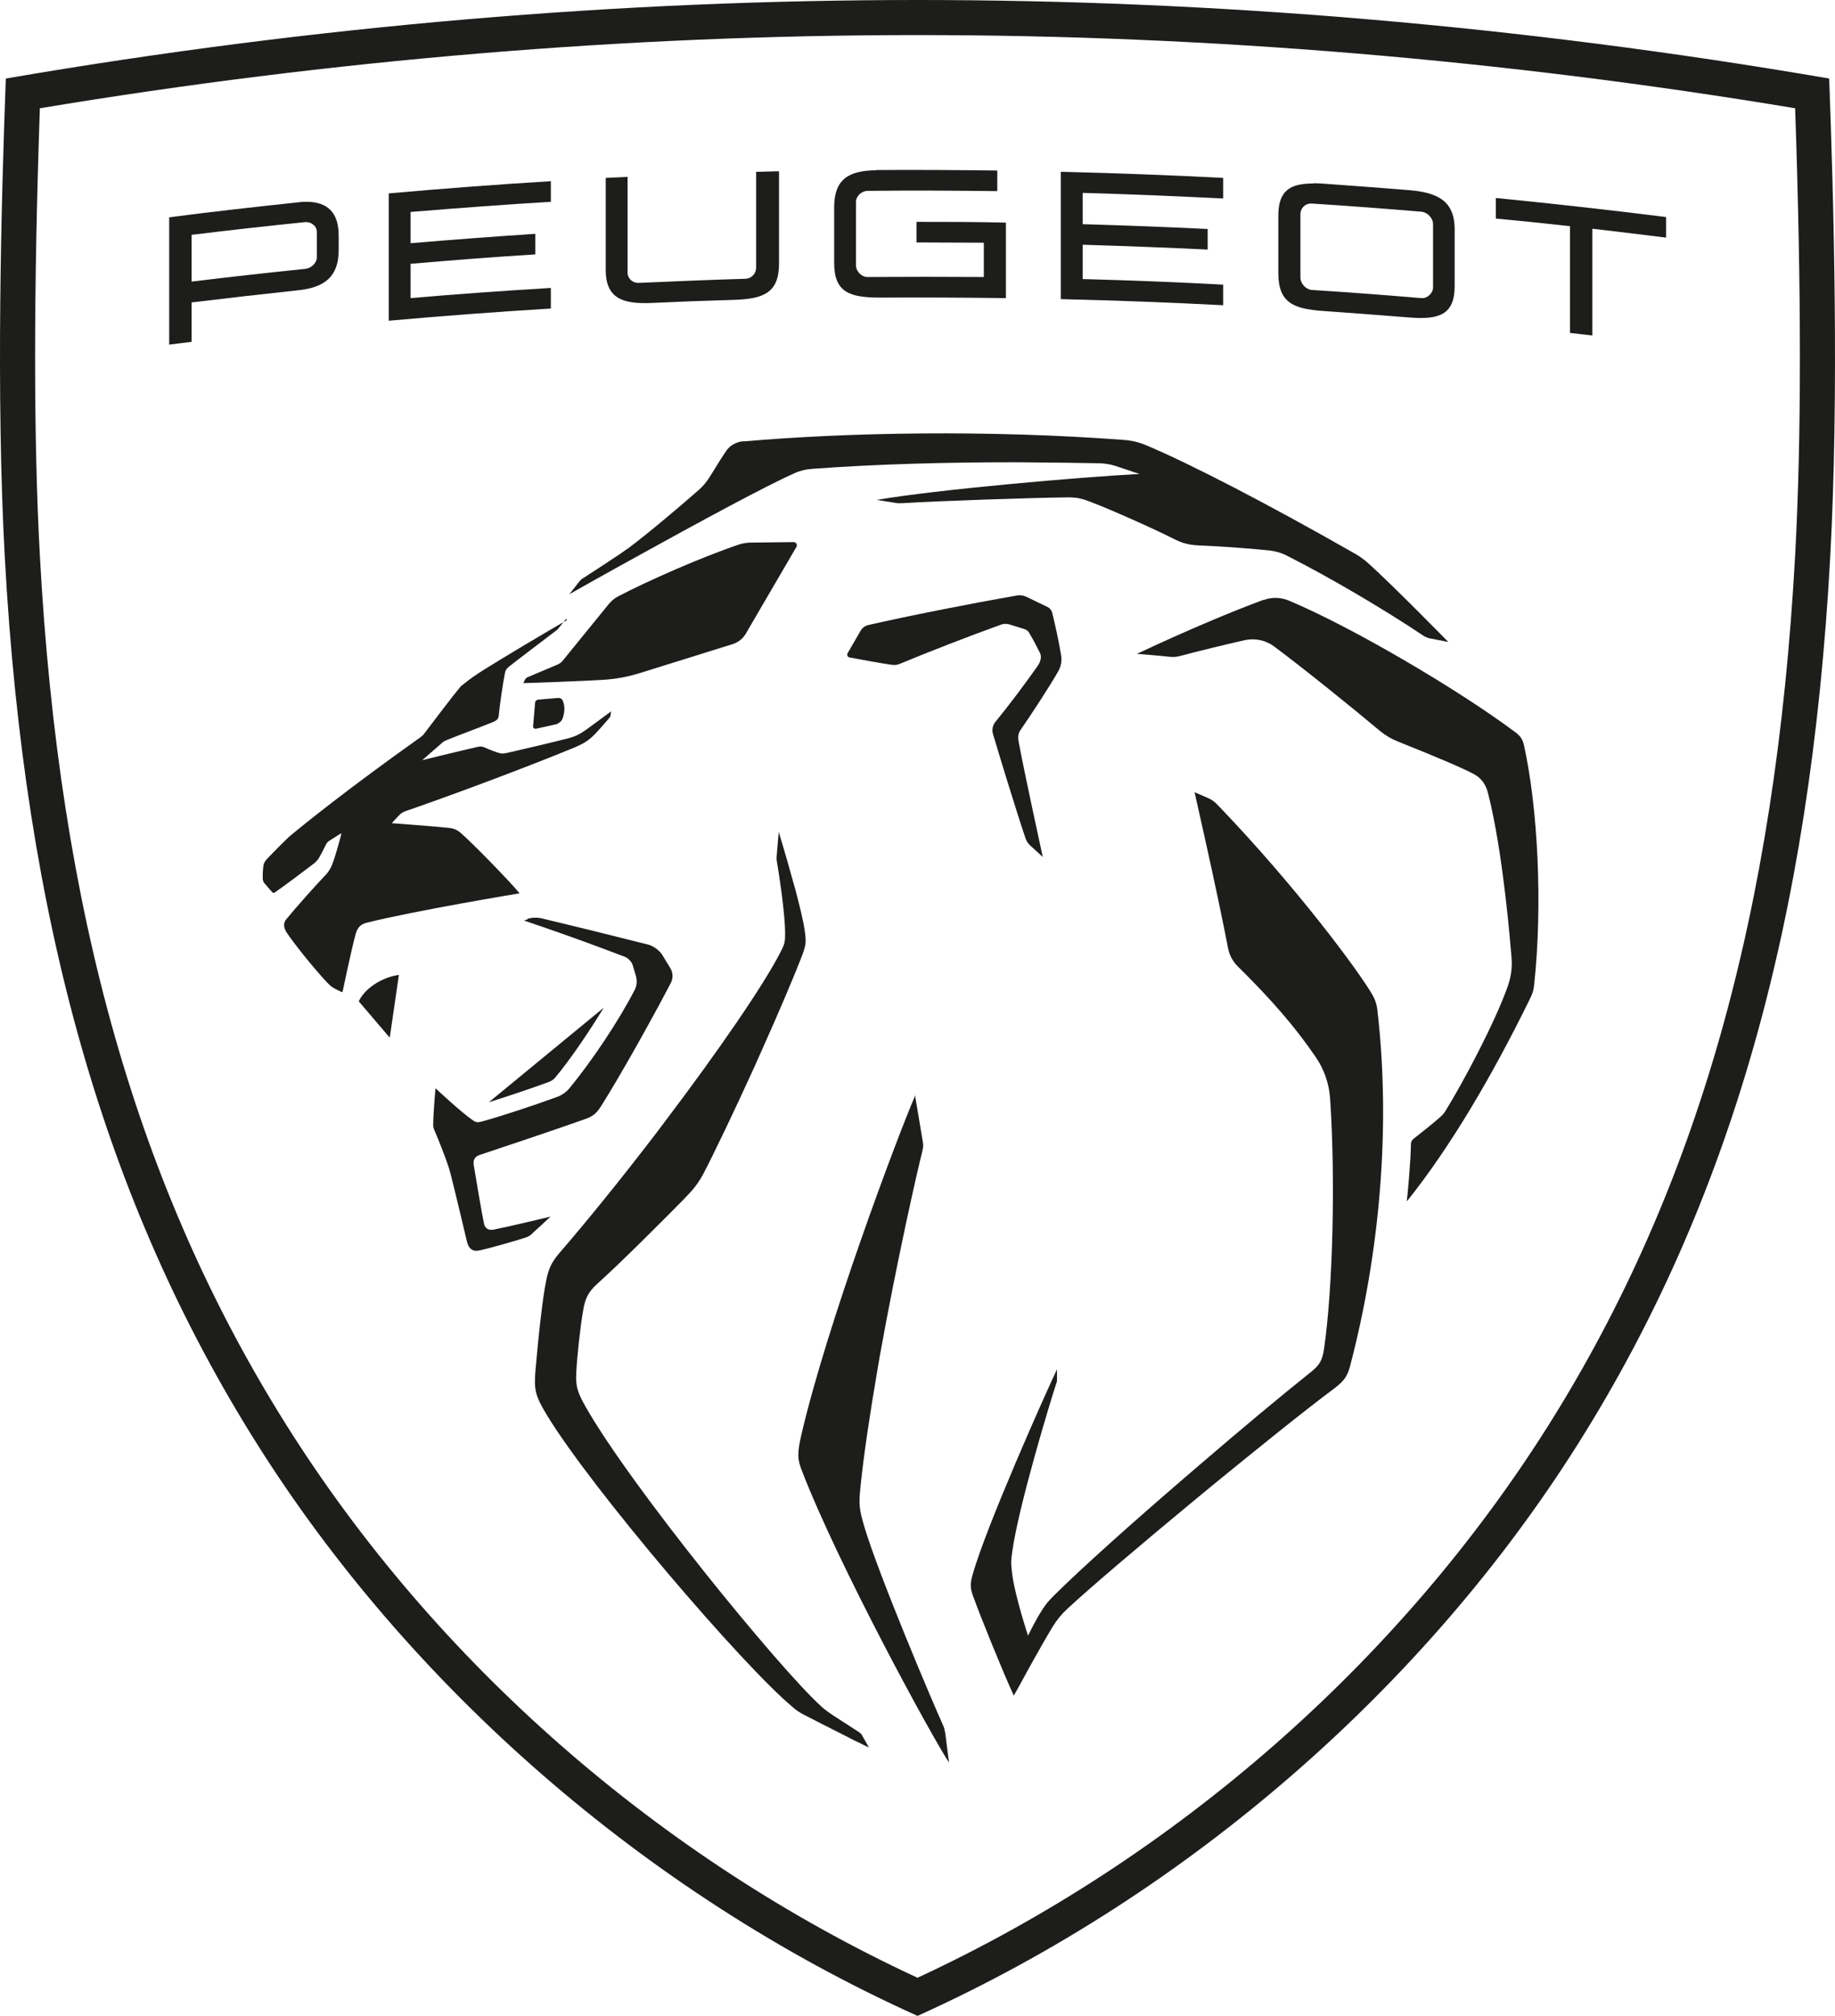 <?xml version="1.0" encoding="UTF-8" standalone="no"?>
<svg
   id="Calque_1"
   viewBox="0 0 72.218 79.32"
   version="1.1"
   sodipodi:docname="logo-peugeot.svg"
   width="72.218"
   height="79.32"
   inkscape:version="1.3.2 (091e20e, 2023-11-25, custom)"
   xmlns:inkscape="http://www.inkscape.org/namespaces/inkscape"
   xmlns:sodipodi="http://sodipodi.sourceforge.net/DTD/sodipodi-0.dtd"
   xmlns="http://www.w3.org/2000/svg"
   xmlns:svg="http://www.w3.org/2000/svg">
  <sodipodi:namedview
     id="namedview1"
     pagecolor="#ffffff"
     bordercolor="#000000"
     borderopacity="0.25"
     inkscape:showpageshadow="2"
     inkscape:pageopacity="0.0"
     inkscape:pagecheckerboard="0"
     inkscape:deskcolor="#d1d1d1"
     inkscape:zoom="3.553125"
     inkscape:cx="88.935796"
     inkscape:cy="66.279683"
     inkscape:window-width="2560"
     inkscape:window-height="1351"
     inkscape:window-x="-9"
     inkscape:window-y="-9"
     inkscape:window-maximized="1"
     inkscape:current-layer="Calque_1" />
  <defs
     id="defs1">
    <style
       id="style1">.cls-1{fill:#1d1d1b;fill-rule:evenodd;}</style>
  </defs>
  <path
     id="Combined-Shape"
     class="cls-1"
     d="m 36.109,0 c -11.61,0 -23.65,0.99 -35.88,3.09 -0.18,4.88 -0.39,12.43 -0.04,18.84 0.78,14.28 3.93,25.37 9.93,34.89 5.98,9.49 15.24,17.66 25.99,22.5 10.75,-4.85 20.01,-13.01 25.99,-22.5 6,-9.52 9.15,-20.61 9.93,-34.89 0.35,-6.41 0.14,-13.96 -0.04,-18.84 -12.23,-2.1 -24.28,-3.09 -35.88,-3.09 z m 0,1.38 c 11.44,0 23.06,0.97 34.54,2.88 0.25,7.25 0.25,13.01 0,17.6 -0.77,14.04 -3.85,24.92 -9.72,34.24 -5.87,9.31 -14.67,17.01 -24.82,21.72 -10.16,-4.71 -18.96,-12.41 -24.82,-21.72 C 5.419,46.78 2.329,35.91 1.569,21.86 c -0.25,-4.59 -0.25,-10.35 0,-17.6 C 13.059,2.35 24.669,1.38 36.109,1.38 Z" />
  <path
     id="path75"
     class="cls-1"
     d="m 12.109,7.94 c -0.11,0 -0.23,0 -0.36,0.02 -1.7,0.18 -3.4,0.37 -5.09,0.59 v 5.01 c 0.29,-0.04 0.59,-0.07 0.88,-0.11 V 11.9 c 1.4,-0.17 2.81,-0.33 4.21,-0.48 1.02,-0.11 1.58,-0.53 1.58,-1.58 V 9.27 c 0,-0.9 -0.43,-1.31 -1.22,-1.33 z m -0.1,0.8 c 0.23,-0.02 0.46,0.15 0.46,0.38 v 1.01 c 0,0.22 -0.23,0.43 -0.46,0.45 -1.49,0.15 -2.98,0.32 -4.47,0.5 V 9.24 c 1.49,-0.18 2.98,-0.35 4.47,-0.5 z" />
  <path
     id="path89"
     class="cls-1"
     d="m 34.479,6.69 c 1.59,-0.01 3.18,0 4.77,0.02 v 0 0.81 c -1.7,-0.02 -3.4,-0.03 -5.1,-0.01 -0.23,0 -0.46,0.2 -0.46,0.43 v 0 2.51 c 0,0.23 0.23,0.46 0.46,0.45 1.52,-0.01 3.05,-0.01 4.57,0 v 0 -1.35 c -0.88,0 -1.77,-0.01 -2.65,-0.01 v 0 -0.81 c 1.17,0 2.34,0 3.52,0.03 v 0 2.97 c -1.65,-0.02 -3.29,-0.03 -4.94,-0.02 -1.21,0 -1.82,-0.2 -1.82,-1.37 v 0 -2.18 c 0,-1.09 0.55,-1.45 1.65,-1.46 v 0 z" />
  <path
     id="path81"
     class="cls-1"
     d="m 51.689,7.22 c -0.95,0 -1.38,0.3 -1.38,1.28 v 2.24 c 0,1.19 0.61,1.42 1.82,1.5 1.11,0.08 2.21,0.16 3.31,0.25 1.19,0.1 1.81,-0.1 1.81,-1.23 V 9.02 c 0,-1.15 -0.72,-1.45 -1.81,-1.54 -1.1,-0.09 -2.21,-0.17 -3.31,-0.25 -0.16,-0.01 -0.3,-0.02 -0.44,-0.02 z m -0.05,0.79 c 1.43,0.09 2.87,0.2 4.3,0.32 0.23,0.02 0.46,0.24 0.46,0.5 v 2.48 c 0,0.23 -0.23,0.44 -0.46,0.42 -1.43,-0.12 -2.86,-0.23 -4.3,-0.32 -0.26,-0.02 -0.46,-0.26 -0.46,-0.49 V 8.44 c 0,-0.26 0.2,-0.45 0.46,-0.43 z" />
  <path
     id="path85"
     class="cls-1"
     d="m 30.659,6.75 v 3.62 c 0,1.15 -0.6,1.4 -1.82,1.43 -1.06,0.03 -2.12,0.07 -3.18,0.12 -1.13,0.05 -1.82,-0.16 -1.82,-1.3 v 0 V 7 7 l 0.86,-0.04 v 3.77 c 0,0.23 0.2,0.42 0.46,0.4 1.39,-0.06 2.77,-0.12 4.16,-0.16 0.26,0 0.44,-0.21 0.44,-0.44 v 0 -3.77 c 0.3,0 0.59,-0.02 0.89,-0.02 v 0 z" />
  <path
     id="path83"
     class="cls-1"
     d="m 41.749,6.76 c 2.13,0.05 4.26,0.13 6.39,0.24 v 0 0.81 c -1.84,-0.09 -3.68,-0.17 -5.53,-0.22 v 0 1.23 c 1.64,0.05 3.28,0.11 4.92,0.19 v 0 0.81 c -1.64,-0.08 -3.28,-0.14 -4.92,-0.19 v 0 1.35 c 1.84,0.05 3.69,0.12 5.53,0.22 v 0 0.81 c -2.13,-0.11 -4.26,-0.19 -6.39,-0.24 v 0 z" />
  <path
     id="path79"
     class="cls-1"
     d="m 21.679,7.13 v 0.81 c -1.84,0.11 -3.68,0.25 -5.52,0.4 v 0 1.23 c 1.64,-0.14 3.27,-0.26 4.91,-0.37 v 0 0.81 c -1.64,0.1 -3.27,0.23 -4.91,0.37 v 0 1.35 c 1.84,-0.16 3.68,-0.29 5.52,-0.4 v 0 0.81 c -2.13,0.13 -4.26,0.29 -6.38,0.48 v 0 -5.01 c 2.13,-0.19 4.25,-0.35 6.38,-0.48 z" />
  <path
     id="path77"
     class="cls-1"
     d="m 58.859,7.79 c 2.24,0.22 4.47,0.47 6.71,0.75 v 0 0.81 c -0.97,-0.12 -1.93,-0.24 -2.9,-0.35 v 0 4.2 c -0.29,-0.03 -0.59,-0.07 -0.88,-0.1 v 0 -4.2 c -0.97,-0.11 -1.95,-0.21 -2.92,-0.3 v 0 -0.81 z" />
  <path
     id="path73"
     class="cls-1"
     d="m 29.249,17.37 c 4.11,-0.36 9.67,-0.46 14.98,-0.06 0.3,0.02 0.6,0.09 0.88,0.21 1.74,0.73 4.83,2.33 8.26,4.29 0.15,0.09 0.29,0.19 0.42,0.3 0.91,0.8 3.21,3.15 3.21,3.15 v 0 l -0.72,-0.14 c -0.1,-0.02 -0.19,-0.06 -0.28,-0.12 -1.45,-0.97 -3.58,-2.24 -5.36,-3.14 -0.21,-0.11 -0.44,-0.17 -0.67,-0.2 -0.87,-0.09 -2.04,-0.17 -2.8,-0.2 -0.38,-0.02 -0.63,-0.08 -1,-0.27 -0.71,-0.36 -2.42,-1.13 -3.27,-1.45 -0.36,-0.14 -0.55,-0.17 -0.91,-0.17 -1.46,0.02 -4.8,0.13 -6.5,0.23 -0.06,0 -0.12,0 -0.17,0 v 0 l -0.81,-0.13 c 2.3,-0.4 7.99,-0.9 10.34,-1.02 v 0 l -0.96,-0.32 c -0.19,-0.06 -0.38,-0.09 -0.57,-0.1 -0.51,-0.01 -1.65,-0.03 -3.12,-0.04 h -0.5 c -2.23,0 -5.11,0.06 -7.76,0.26 -0.23,0.02 -0.46,0.07 -0.67,0.17 -1.07,0.47 -3.68,1.88 -6.3,3.33 l -0.58,0.32 c -0.68,0.38 -1.35,0.75 -1.98,1.11 0,0 0.33,-0.42 0.39,-0.5 0.06,-0.07 0.07,-0.08 0.15,-0.13 0.11,-0.07 0.46,-0.3 0.83,-0.54 l 0.27,-0.18 c 0.22,-0.14 0.41,-0.27 0.52,-0.35 0.05,-0.04 0.09,-0.06 0.16,-0.11 0.79,-0.59 2.03,-1.64 2.77,-2.29 0.17,-0.15 0.31,-0.32 0.43,-0.51 0.24,-0.39 0.5,-0.81 0.66,-1.04 0.14,-0.2 0.37,-0.34 0.67,-0.37 v 0 z" />
  <path
     id="path71"
     class="cls-1"
     d="m 31.239,21.33 c 0.09,0 0.15,0.1 0.11,0.18 v 0 l -1.99,3.41 c -0.11,0.2 -0.3,0.35 -0.51,0.42 v 0 l -3.72,1.16 c -0.43,0.13 -0.8,0.2 -1.25,0.24 -0.83,0.06 -3.28,0.14 -3.28,0.14 v 0 l 0.05,-0.12 c 0.03,-0.05 0.07,-0.1 0.13,-0.12 v 0 l 1.16,-0.49 c 0.09,-0.04 0.16,-0.09 0.22,-0.17 v 0 l 1.79,-2.2 c 0.1,-0.12 0.22,-0.23 0.35,-0.3 1.18,-0.62 3.29,-1.55 4.77,-2.05 0.14,-0.05 0.33,-0.08 0.47,-0.08 v 0 z" />
  <path
     id="path69"
     class="cls-1"
     d="m 21.969,27.46 c 0.08,0 0.15,0.04 0.18,0.11 0.1,0.24 0.07,0.5 -0.02,0.73 -0.04,0.09 -0.16,0.18 -0.25,0.2 v 0 l -0.81,0.18 c 0,0 -0.09,-0.03 -0.09,-0.08 v 0 l 0.08,-0.95 c 0,-0.06 0.06,-0.12 0.12,-0.12 v 0 l 0.81,-0.07 z" />
  <path
     id="path67"
     class="cls-1"
     d="m 40.029,23.43 c 0.12,-0.02 0.25,0 0.36,0.05 v 0 l 0.85,0.41 c 0.08,0.04 0.14,0.12 0.17,0.21 0.12,0.49 0.26,1.13 0.35,1.67 0.04,0.23 0,0.46 -0.12,0.66 -0.35,0.61 -1.07,1.71 -1.48,2.3 -0.09,0.13 -0.1,0.29 -0.07,0.45 0.18,1.01 0.95,4.54 0.95,4.54 v 0 l -0.48,-0.44 c -0.1,-0.09 -0.16,-0.18 -0.2,-0.3 -0.34,-1 -0.98,-3.09 -1.28,-4.1 -0.05,-0.17 -0.01,-0.35 0.1,-0.48 0.5,-0.61 1.23,-1.58 1.66,-2.2 0.12,-0.17 0.16,-0.36 0.09,-0.51 -0.1,-0.2 -0.26,-0.51 -0.42,-0.78 -0.04,-0.08 -0.11,-0.13 -0.2,-0.16 v 0 l -0.58,-0.18 c -0.1,-0.03 -0.21,-0.03 -0.31,0 -1.26,0.45 -2.95,1.11 -3.98,1.54 -0.15,0.06 -0.21,0.07 -0.4,0.04 -0.3,-0.04 -1.17,-0.2 -1.6,-0.28 -0.08,-0.01 -0.12,-0.1 -0.08,-0.17 v 0 l 0.51,-0.88 c 0.07,-0.12 0.18,-0.2 0.32,-0.23 1.63,-0.37 3.79,-0.8 5.84,-1.16 z" />
  <path
     id="path65"
     class="cls-1"
     d="m 22.279,24.35 -0.33,0.41 c 0,0 -0.04,0.04 -0.06,0.05 -0.29,0.22 -1.53,1.16 -1.87,1.43 -0.09,0.08 -0.13,0.14 -0.15,0.26 -0.08,0.42 -0.2,1.21 -0.24,1.65 -0.01,0.13 -0.07,0.19 -0.2,0.25 -0.57,0.23 -1.25,0.48 -1.8,0.7 -0.12,0.05 -0.15,0.06 -0.22,0.12 -0.05,0.04 -0.79,0.69 -0.79,0.69 0,0 1.59,-0.39 2.17,-0.52 0.14,-0.03 0.2,-0.02 0.33,0.04 0.12,0.06 0.32,0.13 0.43,0.17 0.16,0.06 0.25,0.06 0.43,0.02 0.66,-0.15 1.76,-0.41 2.35,-0.56 0.31,-0.08 0.47,-0.16 0.73,-0.34 0.28,-0.2 0.99,-0.73 0.99,-0.73 0,0 -0.01,0.09 -0.02,0.15 0,0.04 -0.02,0.07 -0.05,0.11 -0.14,0.17 -0.4,0.46 -0.52,0.59 -0.29,0.3 -0.46,0.4 -0.82,0.56 -1.67,0.69 -4.52,1.77 -6.66,2.51 -0.14,0.05 -0.2,0.09 -0.3,0.2 -0.11,0.11 -0.26,0.28 -0.26,0.28 0,0 1.75,0.13 2.28,0.19 0.17,0.02 0.3,0.08 0.43,0.19 0.44,0.38 1.89,1.86 2.32,2.38 0,0 -4.12,0.68 -6.03,1.16 -0.24,0.06 -0.35,0.21 -0.41,0.4 -0.16,0.55 -0.53,2.33 -0.53,2.33 0,0 -0.13,-0.04 -0.32,-0.15 -0.13,-0.07 -0.19,-0.13 -0.33,-0.28 -0.45,-0.48 -1.19,-1.39 -1.55,-1.92 -0.1,-0.16 -0.15,-0.35 -0.02,-0.51 0.39,-0.48 1.16,-1.34 1.59,-1.79 0.05,-0.05 0.1,-0.13 0.17,-0.25 0.14,-0.29 0.33,-1.01 0.4,-1.27 l 0.02,-0.08 v 0 l -0.08,0.04 -0.35,0.22 c -0.11,0.07 -0.14,0.1 -0.19,0.2 -0.07,0.15 -0.19,0.37 -0.28,0.53 -0.03,0.05 -0.11,0.13 -0.15,0.17 -0.55,0.42 -1.15,0.87 -1.58,1.17 -0.03,0.02 -0.07,0.01 -0.09,-0.01 -0.05,-0.05 -0.28,-0.32 -0.33,-0.38 -0.03,-0.05 -0.05,-0.1 -0.05,-0.16 0,-0.11 0,-0.3 0.02,-0.44 0.01,-0.17 0.06,-0.25 0.27,-0.46 0.23,-0.24 0.48,-0.49 0.74,-0.74 0.65,-0.54 2.28,-1.86 5.19,-3.93 0.05,-0.04 0.1,-0.08 0.14,-0.14 0.31,-0.41 1.17,-1.54 1.39,-1.8 0.03,-0.04 0.06,-0.07 0.1,-0.1 0.34,-0.27 0.51,-0.39 0.86,-0.61 0.81,-0.51 2.38,-1.44 3.26,-1.95 v 0 z" />
  <path
     id="path63"
     class="cls-1"
     d="m 15.699,38.36 -0.36,2.47 -1.22,-1.43 c 0.22,-0.48 0.87,-0.94 1.58,-1.04 z" />
  <path
     id="path61"
     class="cls-1"
     d="m 23.749,39.67 c -0.61,1 -1.34,2.06 -1.89,2.72 -0.07,0.09 -0.17,0.15 -0.28,0.19 -0.6,0.22 -1.6,0.56 -2.34,0.79 v 0 l 4.51,-3.71 z" />
  <path
     id="path59"
     class="cls-1"
     d="m 49.729,23.61 c 0.32,-0.12 0.68,-0.11 0.99,0.02 2.46,1.03 6.59,3.45 8.89,5.16 0.22,0.16 0.31,0.28 0.37,0.54 0.54,2.45 0.74,6.23 0.4,9.41 -0.02,0.23 -0.07,0.37 -0.19,0.61 -1.46,2.97 -3.09,5.76 -4.82,7.92 v 0 -0.04 c 0.03,-0.23 0.15,-1.52 0.16,-2.22 0,-0.08 0.04,-0.15 0.1,-0.2 0.32,-0.25 0.76,-0.6 1.01,-0.82 0.12,-0.1 0.19,-0.18 0.25,-0.28 0.7,-1.13 1.96,-3.5 2.46,-4.93 0.12,-0.35 0.17,-0.72 0.14,-1.08 -0.16,-1.99 -0.47,-4.74 -0.94,-6.54 -0.08,-0.31 -0.28,-0.57 -0.56,-0.71 -0.4,-0.21 -1.19,-0.56 -2.99,-1.28 -0.25,-0.1 -0.48,-0.24 -0.69,-0.41 -1.18,-0.99 -3.02,-2.47 -4.16,-3.32 -0.33,-0.25 -0.76,-0.34 -1.17,-0.25 -0.83,0.19 -1.9,0.45 -2.49,0.61 -0.2,0.05 -0.28,0.06 -0.49,0.04 -0.11,-0.01 -0.25,-0.03 -0.4,-0.04 l -0.22,-0.02 c -0.26,-0.02 -0.51,-0.04 -0.6,-0.05 h -0.04 c 1.95,-0.92 3.82,-1.7 4.99,-2.13 v 0 z" />
  <path
     id="path57"
     class="cls-1"
     d="m 20.739,36.16 c 0.19,-0.06 0.4,-0.07 0.6,-0.02 0.89,0.21 2.76,0.67 4.18,1.03 0.2,0.05 0.45,0.24 0.55,0.41 v 0 l 0.31,0.51 c 0.11,0.18 0.12,0.4 0.02,0.59 -0.26,0.5 -0.62,1.17 -1.01,1.87 l -0.29,0.52 c -0.54,0.96 -1.08,1.88 -1.39,2.37 -0.2,0.32 -0.31,0.46 -0.67,0.59 -1.39,0.49 -3.13,1.07 -4.15,1.41 -0.21,0.07 -0.28,0.2 -0.24,0.43 0.07,0.42 0.31,1.86 0.4,2.28 0.03,0.16 0.16,0.28 0.39,0.23 0.61,-0.12 2.23,-0.51 2.23,-0.51 0,0 -0.48,0.44 -0.76,0.7 -0.05,0.05 -0.11,0.08 -0.18,0.11 -0.44,0.15 -1.52,0.45 -1.85,0.52 -0.26,0.06 -0.43,-0.05 -0.5,-0.34 0,0 -0.46,-1.95 -0.63,-2.61 -0.03,-0.1 -0.05,-0.19 -0.08,-0.29 -0.12,-0.38 -0.42,-1.14 -0.59,-1.53 -0.02,-0.05 -0.03,-0.09 -0.03,-0.15 0,-0.45 0.09,-1.46 0.09,-1.46 0,0 0.99,0.93 1.47,1.26 0.11,0.08 0.17,0.09 0.31,0.06 0.66,-0.17 2.17,-0.67 3.01,-0.98 0.19,-0.07 0.36,-0.19 0.49,-0.35 0.86,-1.04 1.94,-2.65 2.56,-3.86 0.09,-0.17 0.1,-0.36 0.05,-0.54 v 0 l -0.13,-0.44 c -0.04,-0.13 -0.18,-0.27 -0.3,-0.32 -1.47,-0.56 -2.62,-0.97 -3.98,-1.43 v 0 l 0.16,-0.05 z" />
  <path
     id="path55"
     class="cls-1"
     d="m 47.009,31.17 0.51,0.22 c 0.15,0.06 0.29,0.16 0.4,0.28 3.11,3.23 5.59,6.59 6.09,7.47 0.1,0.17 0.16,0.34 0.19,0.53 0.56,4.72 0.08,9.71 -1.06,14.06 -0.1,0.39 -0.22,0.59 -0.6,0.88 -1.22,0.91 -3.03,2.37 -4.84,3.85 l -0.57,0.47 c -2.18,1.8 -4.25,3.56 -5.12,4.37 -0.22,0.2 -0.41,0.43 -0.57,0.69 -0.41,0.67 -1.04,1.82 -1.35,2.39 l -0.09,0.16 c -0.06,0.11 -0.1,0.18 -0.1,0.18 -0.41,-0.89 -1.3,-3.07 -1.61,-3.94 -0.1,-0.29 -0.12,-0.44 -0.01,-0.82 0.5,-1.82 2.86,-7.12 3.32,-8.08 v 0 0.39 c 0,0.06 0,0.11 -0.03,0.17 -0.21,0.63 -1.48,4.8 -1.73,6.61 -0.06,0.4 -0.05,0.51 0,0.91 0.11,0.85 0.62,2.4 0.62,2.4 0,0 0.3,-0.63 0.58,-1.05 0.14,-0.21 0.22,-0.31 0.44,-0.53 1.13,-1.12 3.07,-2.85 5.09,-4.59 l 0.71,-0.61 c 1.55,-1.33 3.09,-2.62 4.32,-3.6 0.32,-0.26 0.44,-0.43 0.51,-0.91 0.35,-2.4 0.45,-6.7 0.24,-9.83 -0.04,-0.59 -0.23,-1.16 -0.57,-1.65 -0.77,-1.13 -1.68,-2.2 -3.07,-3.57 -0.2,-0.2 -0.33,-0.45 -0.38,-0.72 -0.41,-2.16 -1.31,-6.1 -1.31,-6.1 v 0 z" />
  <path
     id="path53"
     class="cls-1"
     d="m 30.649,32.74 c 0,0 0.28,0.91 0.55,1.9 l 0.1,0.35 c 0.17,0.65 0.33,1.28 0.38,1.69 0.05,0.39 0.04,0.49 -0.09,0.86 -0.34,0.89 -0.95,2.32 -1.61,3.79 l -0.28,0.63 c -0.81,1.78 -1.63,3.49 -2.02,4.23 -0.2,0.37 -0.38,0.6 -0.75,0.98 -0.84,0.85 -2.45,2.47 -3.45,3.37 -0.36,0.33 -0.46,0.61 -0.53,1.03 -0.12,0.68 -0.24,1.85 -0.27,2.45 -0.03,0.53 0.06,0.78 0.35,1.3 1.76,3.12 7.62,10.31 9.29,11.82 0.12,0.11 0.21,0.18 0.46,0.35 0.25,0.16 1.05,0.68 1.05,0.68 0.03,0.02 0.06,0.05 0.08,0.08 v 0 l 0.29,0.51 -0.08,-0.04 -0.13,-0.06 c -0.1,-0.05 -0.23,-0.12 -0.39,-0.19 l -0.37,-0.19 c -0.57,-0.29 -1.25,-0.63 -1.61,-0.82 -0.15,-0.08 -0.29,-0.17 -0.41,-0.28 -1.96,-1.62 -7.95,-8.62 -9.71,-11.54 -0.44,-0.73 -0.48,-0.97 -0.43,-1.66 0.11,-1.28 0.28,-2.9 0.43,-3.61 0.09,-0.43 0.19,-0.68 0.51,-1.06 1.1,-1.27 2.45,-2.94 3.76,-4.65 l 0.46,-0.61 c 1.99,-2.63 3.82,-5.27 4.5,-6.61 0.16,-0.31 0.17,-0.41 0.17,-0.7 0,-0.84 -0.26,-2.46 -0.33,-2.88 -0.01,-0.06 -0.01,-0.13 0,-0.2 v 0 l 0.08,-0.95 z" />
  <path
     id="path51"
     class="cls-1"
     d="m 36.009,43.09 c 0,0 0.23,1.34 0.29,1.72 0.04,0.22 0.05,0.28 0,0.49 -0.18,0.69 -1.01,4.35 -1.68,8.09 l -0.1,0.59 c -0.27,1.58 -0.51,3.14 -0.65,4.48 -0.08,0.76 -0.05,0.94 0.15,1.62 0.57,1.91 2.68,6.89 3.09,7.79 0.05,0.1 0.07,0.21 0.09,0.31 v 0 l 0.15,1.17 c -0.68,-1.02 -4.35,-7.75 -5.79,-11.48 -0.17,-0.44 -0.2,-0.66 -0.01,-1.46 1,-4.29 3.72,-11.57 4.48,-13.33 v 0 z" />
</svg>
